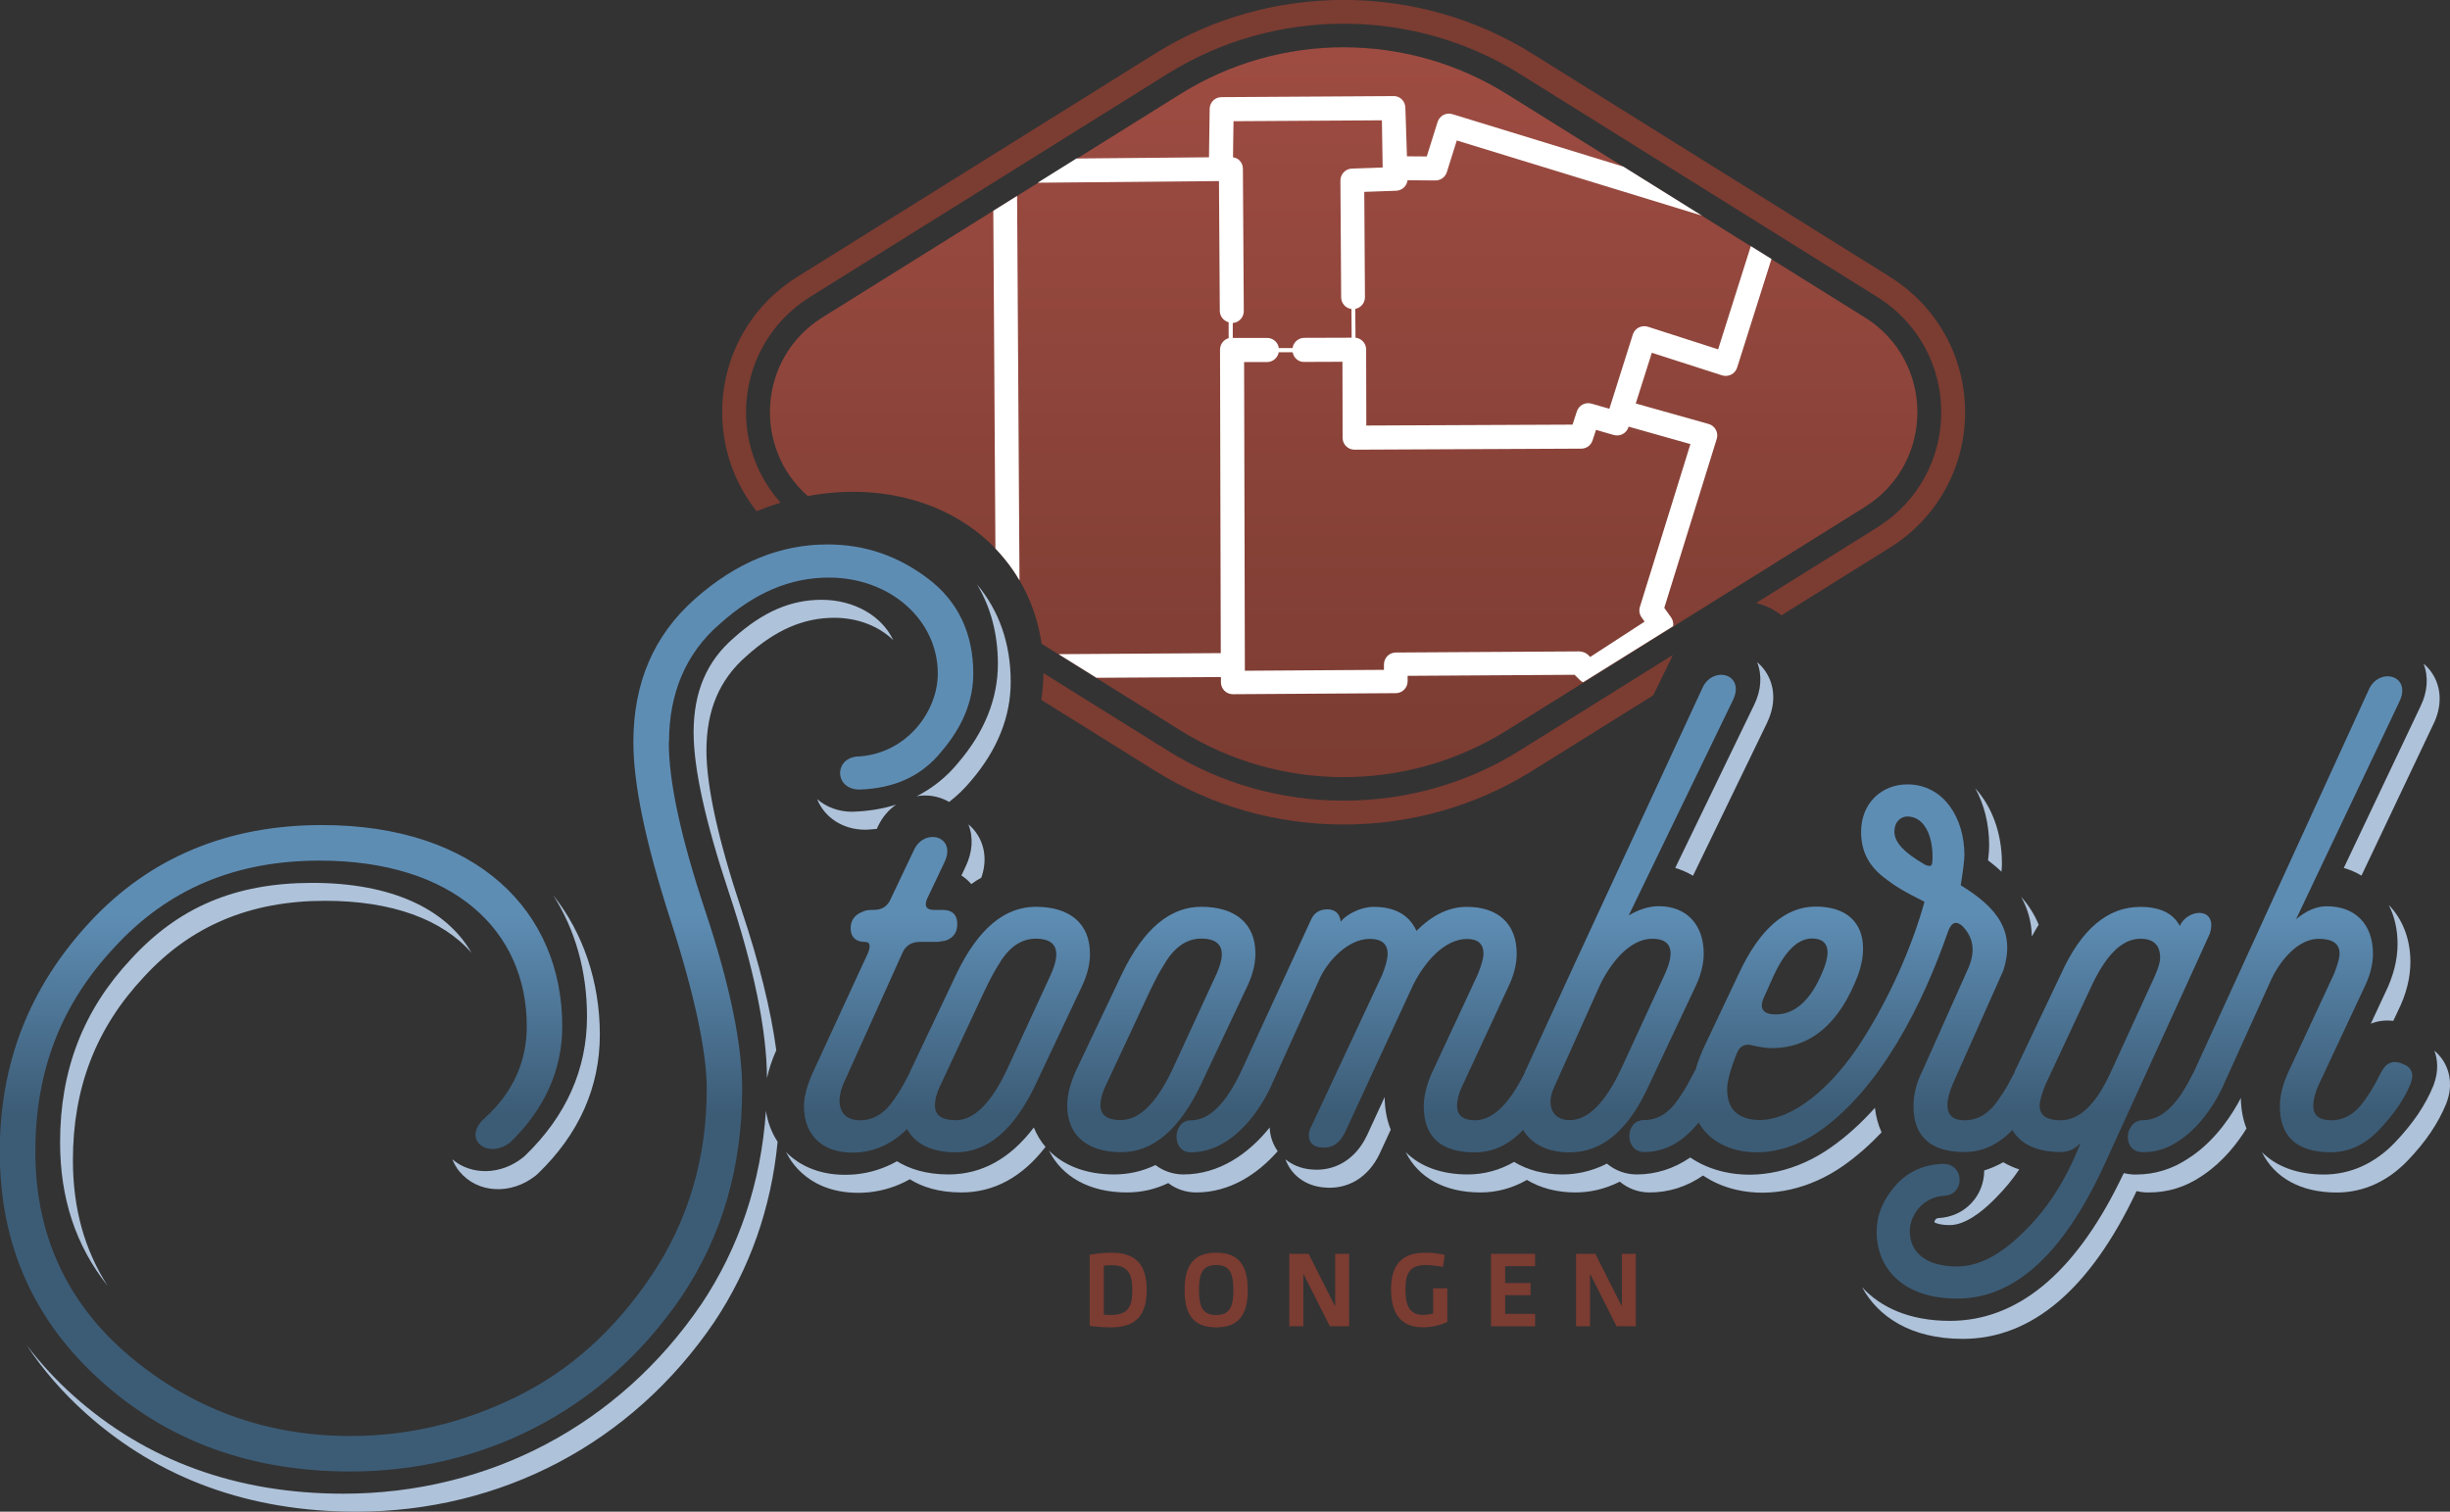 <?xml version="1.0" encoding="UTF-8"?><svg id="Laag_2" xmlns="http://www.w3.org/2000/svg" xmlns:xlink="http://www.w3.org/1999/xlink" viewBox="0 0 326.59 201.53"><rect x="0" y="0" width="326.59" height="201.53" fill="#333333" stroke="none"/><defs><style>.cls-1{fill:#aec2da;}.cls-1,.cls-2,.cls-3,.cls-4,.cls-5,.cls-6,.cls-7,.cls-8,.cls-9,.cls-10{stroke-width:0px;}.cls-2{fill:url(#Naamloos_verloop_8-2);}.cls-3{fill:url(#Naamloos_verloop_8-6);}.cls-4{fill:url(#Naamloos_verloop_8-4);}.cls-5{fill:url(#Naamloos_verloop_8-3);}.cls-6{fill:#fff;}.cls-7{fill:url(#Naamloos_verloop_8);}.cls-8{fill:url(#Naamloos_verloop_8-5);}.cls-9{fill:url(#Naamloos_verloop_18);}.cls-10{fill:#7b3c32;}</style><linearGradient id="Naamloos_verloop_18" x1="179.11" y1="7" x2="179.11" y2="102.92" gradientUnits="userSpaceOnUse"><stop offset="0" stop-color="#9e4c42"/><stop offset="1" stop-color="#7b3c32"/></linearGradient><linearGradient id="Naamloos_verloop_8" x1="64.87" y1="148.5" x2="64.87" y2="121.83" gradientUnits="userSpaceOnUse"><stop offset="0" stop-color="#3c5c76"/><stop offset="1" stop-color="#5e8db4"/></linearGradient><linearGradient id="Naamloos_verloop_8-2" x1="126.23" y1="148.5" x2="126.23" y2="121.83" xlink:href="#Naamloos_verloop_8"/><linearGradient id="Naamloos_verloop_8-3" x1="154.8" y1="148.5" x2="154.8" y2="121.83" xlink:href="#Naamloos_verloop_8"/><linearGradient id="Naamloos_verloop_8-4" x1="194.11" y1="148.5" x2="194.11" y2="121.83" xlink:href="#Naamloos_verloop_8"/><linearGradient id="Naamloos_verloop_8-5" x1="255.98" y1="148.5" x2="255.98" y2="121.83" xlink:href="#Naamloos_verloop_8"/><linearGradient id="Naamloos_verloop_8-6" x1="302.62" y1="148.5" x2="302.62" y2="121.83" xlink:href="#Naamloos_verloop_8"/></defs><g id="Laag_1-2"><path class="cls-9" d="m248.57,42.31l-47.72-29.78c-13.31-8.3-30.18-8.3-43.49,0l-47.72,29.78c-8.64,5.39-9.28,17.41-1.96,23.82,9.51-1.78,18.93.66,25.02,7,.87.91,1.68,1.9,2.41,2.97.28.41.54.83.79,1.26,1.55,2.64,2.52,5.5,2.95,8.47l18.51,11.55c13.31,8.3,30.18,8.3,43.49,0l47.72-29.78c9.36-5.84,9.36-19.46,0-25.3Z"/><path class="cls-10" d="m145.26,167.27c.99-.17,2.1-.27,2.92-.27,3.3,0,4.68,1.67,4.68,4.98s-1.4,4.98-4.77,4.98c-.65,0-1.83-.06-2.83-.2v-9.5Zm2.82,8.03c2.23,0,2.86-1,2.86-3.29s-.65-3.34-2.79-3.34c-.26,0-.68.01-1.01.06v6.53c.35.03.66.04.93.04Z"/><path class="cls-10" d="m162.12,167c3.09,0,4.21,1.79,4.21,4.98s-1.12,4.98-4.21,4.98-4.21-1.79-4.21-4.98,1.12-4.98,4.21-4.98Zm0,8.31c1.86,0,2.29-1.17,2.29-3.33s-.43-3.33-2.29-3.33-2.29,1.17-2.29,3.33.44,3.33,2.29,3.33Z"/><path class="cls-10" d="m171.88,167.15h2.56l3.48,6.9h.06v-6.9h1.86v9.66h-2.57l-3.48-6.9h-.06v6.9h-1.86v-9.66Z"/><path class="cls-10" d="m185.43,171.92c0-3.04,1.19-4.92,4.59-4.92.87,0,1.77.12,2.57.29l-.24,1.6c-.69-.12-1.65-.24-2.33-.24-2.25,0-2.67,1.31-2.67,3.25s.42,3.39,2.34,3.39c.38,0,.95-.06,1.35-.18v-3.36h1.89v4.48c-.9.44-2.12.72-3.27.72-3.06,0-4.23-2.03-4.23-5.04Z"/><path class="cls-10" d="m198.75,167.15h5.88v1.65h-3.99v2.25h3.39v1.62h-3.39v2.49h3.99v1.65h-5.88v-9.66Z"/><path class="cls-10" d="m210.1,167.15h2.56l3.48,6.9h.06v-6.9h1.86v9.66h-2.57l-3.48-6.9h-.06v6.9h-1.86v-9.66Z"/><path class="cls-6" d="m233.38,32.83l-4.35,13.74-9.36-3.01c-.4-.13-.84-.09-1.22.1-.38.19-.66.53-.79.93l-3.11,9.85s0,.01,0,.01c0,.02-.02.03-.03.04l-2.37-.68c-.82-.24-1.69.22-1.95,1.03l-.58,1.77-27.49.12-.02-10.14c0-.42-.17-.83-.47-1.12-.26-.26-.59-.41-.95-.45l-.03-3.84c.74-.14,1.3-.79,1.29-1.57l-.09-14.03,4.25-.15c.79-.03,1.43-.63,1.52-1.4l3.71.03h.01c.7,0,1.31-.45,1.52-1.12l1.32-4.21,32.68,10.02-10.48-6.54-22.78-6.99c-.83-.26-1.72.21-1.98,1.05l-1.44,4.59-2.64-.02-.21-6.45h0s0,0,0-.01v-.02s-.01-.08-.02-.12c0-.06-.01-.13-.02-.19,0-.03-.02-.06-.03-.1-.02-.07-.04-.14-.07-.21,0,0,0-.01-.01-.02-.25-.55-.79-.93-1.45-.91l-22.91.14c-.87,0-1.57.7-1.58,1.57l-.09,6.45-17.67.16-5.17,3.23,24.17-.22.11,17.3c0,.73.51,1.34,1.18,1.52v2.12c-.66.19-1.15.8-1.15,1.53l.1,40.46-21.62.14,5.05,3.15,16.59-.1v.71c0,.87.72,1.58,1.59,1.58h0l21.72-.14c.42,0,.83-.17,1.12-.47.3-.3.46-.71.46-1.13v-.71s22.25-.14,22.25-.14l.73.72c.12.12.26.21.41.28l12-7.48c.06-.41-.03-.83-.27-1.17l-.91-1.27,6.99-22.52c.13-.41.08-.85-.12-1.23-.21-.38-.55-.66-.97-.77l-9.7-2.73,2.14-6.76,9.36,3.01c.4.13.84.09,1.22-.1.38-.19.66-.53.79-.93l4.58-14.48-2.79-1.74Zm-69.05,12.24v-2.01c.82-.06,1.47-.74,1.47-1.59l-.12-18.98c0-.42-.17-.83-.47-1.12-.23-.23-.53-.34-.85-.4l.07-4.81,19.78-.12.1,6.29-4.09.14c-.86.03-1.54.74-1.54,1.6l.1,15.57c0,.8.6,1.45,1.37,1.56l.03,3.82-6.32.02c-.8,0-1.45.6-1.56,1.36h-1.83c-.11-.76-.77-1.35-1.57-1.35h-4.56Zm61.01,14.12l-6.74,21.72c-.15.48-.06.99.23,1.4l.4.56-7.25,4.71-.29-.28c-.3-.3-.72-.42-1.13-.46l-24.5.15c-.42,0-.83.17-1.12.47-.3.3-.46.71-.46,1.13v.71s-18.54.12-18.54.12v-.71s0,0,0,0c0,0,0,0,0-.01l-.1-40.43h3.06c.78-.01,1.42-.57,1.56-1.31h1.85c.13.74.77,1.33,1.57,1.29l5.07-.02.02,10.14c0,.42.17.83.47,1.12.3.3.7.46,1.12.46h0l30.23-.14c.69,0,1.29-.44,1.5-1.1l.46-1.4,2.37.68c.83.24,1.71-.23,1.96-1.06l.02-.05,8.26,2.33Z"/><path class="cls-6" d="m135.9,77.36l-.32-51.24-3.17,1.98.28,45.03c.87.91,1.68,1.9,2.41,2.97.28.41.54.83.79,1.26Z"/><path class="cls-7" d="m89.18,98.94c0-6.47,2.21-11.84,6.79-15.78,4.58-4.1,9.31-6.16,14.52-6.16,8.21,0,14.52,5.68,14.52,12.79,0,5.05-4.1,10.58-10.42,11.05-3.47,0-3.47,4.42,0,4.42,4.58-.16,8.21-1.74,10.89-5.05,2.84-3.31,4.26-6.79,4.26-10.42,0-5.37-2.05-9.63-6-12.63-3.95-3-8.37-4.58-13.42-4.58-6.31,0-12.15,2.37-17.68,7.26-5.52,4.89-8.21,11.21-8.21,19.1,0,5.52,1.58,13.26,4.89,23.52,3.31,10.26,4.89,17.84,4.89,22.73,0,9.31-2.53,17.68-7.42,24.94s-10.89,12.63-17.99,16.1c-7.1,3.47-14.36,5.21-22.1,5.21-11.21,0-21.15-3.63-29.52-10.73s-12.47-16.26-12.47-27.15,3.47-19.73,10.58-27.31c7.1-7.73,16.1-11.52,27.31-11.52,17.84,0,27.62,9.31,27.62,22.1,0,4.74-1.89,8.84-5.52,12.15-3.31,2.84.32,5.68,3.31,3.31,4.58-4.42,6.94-9.63,6.94-15.47,0-15.31-11.36-26.83-32.04-26.83-12.47,0-22.89,4.26-30.94,12.94-8.05,8.68-12,18.78-12,30.62,0,12.47,4.58,22.57,13.57,30.62s20.05,12,33.15,12c17.05,0,33.46-7.58,44.19-23.36,5.37-8.05,8.05-17.2,8.05-27.62,0-5.84-1.58-13.73-4.89-23.67-3.31-9.94-4.89-17.36-4.89-22.57Z"/><path class="cls-2" d="m145.29,127.12c0-4.02-2.71-6.23-7.21-6.23-4.18,0-7.71,2.95-10.58,8.94l-6.15,12.95c-.05.11-.09.22-.13.33-.77,1.41-.84,1.74-2.08,3.53-1.31,1.89-2.79,2.71-4.51,2.71-2.71,0-3.28-2.3-2.21-4.84l7.87-17.46c.41-.98,1.23-1.48,2.3-1.48h2.38l1.07-.16c1.15-.41,1.64-1.23,1.56-2.46-.08-1.07-.74-1.64-1.89-1.64h-1.15c-1.07,0-1.39-.49-.98-1.48l2.3-4.84c1.72-3.53-2.62-4.67-4.02-1.72l-3.12,6.56c-.41.98-1.15,1.48-2.3,1.48h-.33c-.41,0-.82.08-1.15.25-1.07.41-1.64,1.23-1.56,2.38.08,1.07.74,1.64,1.97,1.64.57,0,.74.49.33,1.48l-7.3,15.82c-.82,1.8-1.23,3.36-1.23,4.59,0,4.18,2.87,6.56,7.46,6.15,2.34-.24,4.43-1.28,6.29-3.1,1.08,2.02,3.35,3.1,6.5,3.1,4.18,0,7.71-2.95,10.58-8.94l6.07-12.87c.82-1.64,1.23-3.2,1.23-4.67Zm-5.17,2.71l-5.9,12.79c-2.13,4.51-4.43,6.72-6.8,6.72-1.89,0-2.79-.66-2.79-1.97,0-.82.25-1.72.74-2.71l5.9-12.63c.98-1.97.98-2.05,2.21-4.02,1.31-1.97,2.87-2.87,4.59-2.87,2.71,0,3.44,1.56,2.05,4.67Z"/><path class="cls-5" d="m166.12,131.79c.82-1.64,1.23-3.2,1.23-4.67,0-4.02-2.71-6.23-7.21-6.23-4.18,0-7.71,2.95-10.58,8.94l-6.15,12.95c-.74,1.64-1.15,3.2-1.15,4.59,0,4.02,2.71,6.23,7.21,6.23,4.18,0,7.71-2.95,10.58-8.94l6.07-12.87Zm-16.64,17.54c-1.89,0-2.79-.66-2.79-1.97,0-.82.25-1.72.74-2.71l5.9-12.63c.98-1.97.98-2.05,2.21-4.02,1.31-1.97,2.87-2.87,4.59-2.87,2.71,0,3.44,1.56,2.05,4.67l-5.9,12.79c-2.13,4.51-4.43,6.72-6.8,6.72Z"/><path class="cls-4" d="m225.88,131.79c.82-1.64,1.23-3.2,1.23-4.67,0-3.85-2.3-6.31-5.98-6.31-1.31,0-2.62.41-4.02,1.23l13.88-28.67c1.72-3.53-2.62-4.67-4.02-1.72l-17.08,36.87-6.56,14.27c-.06.13-.1.24-.15.37-2.09,4.14-4.25,6.19-6.57,6.19-1.56,0-2.38-.66-2.38-1.89,0-.82.25-1.8.82-2.95l5.9-12.71c.82-1.64,1.23-3.2,1.23-4.67,0-3.94-2.46-6.23-6.64-6.23-2.38,0-4.59,1.07-6.72,3.2-.98-2.13-2.87-3.2-5.74-3.2-1.64,0-3.61.98-4.35,1.97-.16-1.07-.74-1.64-1.8-1.64s-1.8.49-2.21,1.48l-9.26,20.09c-2.05,4.34-4.26,6.56-6.72,6.56s-2.62,4.26,0,4.26c5.82,0,9.59-6.23,10.82-9.1l6.23-13.77c1.07-2.54,3.85-5.58,6.8-5.58,1.56,0,2.38.66,2.38,1.97,0,.74-.25,1.64-.74,2.87l-9.43,20.17c-.25.41-.33.82-.33,1.15,0,.98.57,1.56,1.64,1.64,1.39.16,2.46-.49,3.2-2.05l9.02-19.51c1.56-3.2,4.26-6.23,7.21-6.23,1.48,0,2.21.66,2.21,1.97,0,.57-.25,1.48-.74,2.71l-5.99,12.87c-.82,1.72-1.23,3.36-1.23,4.75,0,4.1,2.3,6.15,6.8,6.15,2.38,0,4.51-.98,6.4-2.95.02-.02.03-.03.04-.05,1.12,1.9,3.29,3,6.19,3,4.35,0,7.87-2.95,10.58-8.94l6.07-12.87Zm-16.64,17.54c-2.38,0-3.12-2.05-2.13-4.26l6.07-13.53c1.39-3.03,4.02-6.39,7.05-6.39,2.54,0,3.12,1.56,1.72,4.67l-5.9,12.79c-2.13,4.51-4.43,6.72-6.8,6.72Z"/><path class="cls-8" d="m294.59,124.42c1.07-3.53-2.95-3.36-4.02-.98-.9-1.72-2.71-2.54-5.25-2.54-4.35,0-7.87,2.95-10.58,8.94l-6.15,12.95c-.03.08-.05.14-.07.21-.82,1.51-.87,1.81-2.14,3.64-1.31,1.89-2.79,2.71-4.51,2.71-3.12,0-2.38-2.87-1.56-4.84l6.72-15.09c1.72-5.25-.82-8.44-5.66-11.4.33-2.05.49-3.44.49-4.02,0-5-2.79-9.43-7.62-9.43-3.36,0-6.15,2.46-6.15,6.31,0,2.38.82,4.26,2.79,5.9,1.97,1.56,2.95,2.05,5.66,3.44-1.64,5.9-4.59,12.71-8.44,18.69-3.85,5.98-9.02,10.41-13.61,10.41-2.87-.08-4.26-1.48-4.26-4.1,0-.98.41-2.62,1.31-4.84.41-.98,1.15-1.31,2.21-.98,1.07.25,1.89.33,2.38.33,5.25,0,9.1-3.28,11.56-9.76.41-1.15.66-2.3.66-3.53,0-3.53-2.3-5.58-6.31-5.58s-7.46,2.95-10.25,8.94l-4.43,9.35c-.6,1.24-1.04,2.4-1.34,3.47-.05.07-.09.14-.14.22-.9,1.64-.9,1.88-2.21,3.77s-2.79,2.71-4.51,2.71c-2.62,0-2.62,4.26,0,4.26,2.38,0,4.51-.98,6.4-2.95.31-.32.59-.65.88-.98,2.49,4.46,9.76,5.59,16.09,1.15,8.12-5.66,13.77-16.89,17.13-26.56q.66-1.89,1.89-.82c1.48,1.48,1.8,3.28.9,5.49l-6.15,13.77c-.82,1.64-1.23,3.2-1.23,4.75,0,4.1,2.3,6.15,6.8,6.15,2.37,0,4.5-.98,6.38-2.94,1.12,1.92,3.34,2.94,6.41,2.94,1.07,0,1.97-.41,2.71-1.23l-.49,1.15c-1.89,4.51-4.35,8.12-7.38,10.99-2.95,2.87-5.82,4.35-8.61,4.35-4.35,0-6.31-2.05-6.31-4.67,0-2.21,1.72-4.51,4.43-4.75,2.95,0,2.95-4.26,0-4.26-2.62.08-4.75,1.07-6.39,2.95s-2.46,3.94-2.46,6.07c0,5,3.61,8.94,10.74,8.94,7.62,0,14.1-5.9,19.59-17.79l10.82-23.69,3.28-7.21Zm-59.52,8.69l1.07-2.38c1.72-4.02,3.69-5.9,5.9-5.58,1.72.25,2.05,1.72.9,4.43-1.56,3.77-3.69,5.66-6.23,5.66-1.64,0-2.21-.74-1.64-2.13Zm21.48-17.87c-2.71-1.56-4.02-2.95-4.02-4.34v-.08c0-1.23.82-1.97,1.72-1.97,2.21,0,3.36,2.46,3.36,5.33,0,1.31-.08,1.48-1.07,1.07Zm30.75,14.76l-5.9,12.87c-1.97,4.34-4.18,6.48-6.72,6.48-1.89,0-2.79-.66-2.79-1.97,0-.57.25-1.48.74-2.71l5.9-12.63c2.05-4.59,4.26-6.89,6.8-6.89,1.72,0,2.62.82,2.62,2.54,0,.57-.25,1.39-.66,2.3Z"/><path class="cls-3" d="m320.25,141.8c-1.23-.49-2.13-.16-2.79,1.07-.9,1.64-.9,1.88-2.21,3.77-1.31,1.89-2.79,2.71-4.51,2.71-1.56,0-2.38-.66-2.38-1.89,0-.82.25-1.8.74-2.87l5.99-12.79c.82-1.64,1.23-3.2,1.23-4.67,0-3.85-2.3-6.31-6.15-6.31-1.39,0-2.71.57-4.1,1.72l13.76-28.97c1.72-3.53-2.62-4.67-4.02-1.72l-23.35,51.02s-.01.02-.02.03c-.76,1.39-.88,1.78-1.73,3.05-1.56,2.26-3.22,3.39-5.06,3.39-2.46,0-2.87,4.26,0,4.26.02,0,.03,0,.05,0,.01,0,.02,0,.03,0,1.66,0,3.19-.49,4.61-1.44.11-.07.22-.14.32-.21,0,0,0,0,0,0,2.99-2.05,4.98-5.51,5.8-7.44l6.31-13.94c1.23-2.62,3.61-5.41,6.31-5.41,1.89,0,2.79.66,2.79,1.97,0,.57-.25,1.48-.74,2.71l-5.99,12.87c-.82,1.72-1.23,3.36-1.23,4.75,0,4.1,2.3,6.15,6.8,6.15,2.38,0,4.51-.98,6.39-2.95s3.36-4.02,4.26-6.23c.49-1.31.08-2.21-1.15-2.62Z"/><path class="cls-1" d="m126.52,106.91c1.07-.82,2.07-1.78,2.96-2.87,3.48-4.08,5.25-8.5,5.25-13.14,0-5.07-1.54-9.48-4.49-12.99,1.83,3.05,2.78,6.62,2.78,10.59,0,4.64-1.77,9.06-5.25,13.14-1.58,1.94-3.45,3.43-5.59,4.52.21-.04.41-.08.63-.09,1.32-.11,2.62.21,3.71.84Z"/><path class="cls-1" d="m9.72,154.67c0-9.65,3.08-17.63,9.46-24.43,6.27-6.83,14.18-10.15,24.17-10.15,8.91,0,15.61,2.48,19.51,6.94-3.43-5.95-10.82-9.33-21.22-9.33s-17.9,3.32-24.17,10.15c-6.37,6.8-9.46,14.78-9.46,24.43,0,7.47,2.08,13.78,6.33,19.13-3.09-4.82-4.62-10.35-4.62-16.74Z"/><path class="cls-1" d="m102.24,143.74c.25-1.17.65-2.41,1.24-3.73-.72-5.33-2.25-11.59-4.64-18.73-3.1-9.31-4.67-16.45-4.67-21.23,0-5.37,1.74-9.48,5.37-12.62,3.86-3.46,7.57-5.07,11.68-5.07,3.18,0,5.98,1.15,7.85,2.98-1.48-3.18-5.15-5.38-9.56-5.38-4.11,0-7.82,1.61-11.68,5.07-3.64,3.13-5.37,7.24-5.37,12.62,0,4.78,1.57,11.92,4.67,21.23,3.36,10.09,5.08,18.45,5.11,24.86Z"/><path class="cls-1" d="m93.48,173.88c-10.92,16.06-28.31,25.25-47.73,25.25-14.18,0-26.28-4.4-35.98-13.08-2.34-2.1-4.4-4.34-6.2-6.7,2.15,3.27,4.79,6.31,7.91,9.1,9.7,8.68,21.8,13.08,35.98,13.08,19.42,0,36.81-9.19,47.73-25.25,4.77-7.16,7.61-15.23,8.47-24.07-.8-1.2-1.32-2.58-1.56-4.11-.65,9.51-3.54,18.17-8.62,25.79Z"/><path class="cls-1" d="m113.62,108.22c-1.85,0-3.48-.63-4.69-1.68.97,2.43,3.4,4.07,6.4,4.07h.15c.48-.02.93-.07,1.4-.11l.16-.35c.57-1.2,1.4-2.18,2.41-2.88-1.75.55-3.64.87-5.68.94h-.15Z"/><path class="cls-1" d="m61.25,156.18c2.4,2.91,6.86,3.16,10.15.55l.32-.28c5.47-5.28,8.24-11.51,8.24-18.53s-2.23-13.56-6.22-18.58c2.91,4.58,4.51,10.04,4.51,16.18,0,7.01-2.77,13.25-8.24,18.53l-.32.28c-2.97,2.35-6.89,2.37-9.39.22.23.59.55,1.14.94,1.62Z"/><path class="cls-1" d="m128.16,116.72c.5.31.94.7,1.31,1.14.44-.32.89-.6,1.34-.85.74-2.11.53-4.21-.62-5.9-.31-.46-.68-.86-1.1-1.21.68,1.72.56,3.72-.39,5.67l-.54,1.15Z"/><path class="cls-1" d="m126.45,156.57c-3.05,0-5.27-.76-6.88-1.76-1.7.96-3.53,1.54-5.47,1.74-.5.04-.97.07-1.43.07-3.76,0-6.14-1.42-7.53-2.68-.13-.12-.24-.25-.37-.37.52,1.04,1.21,1.98,2.08,2.77,1.38,1.27,3.76,2.68,7.53,2.68.46,0,.93-.02,1.43-.07,1.94-.2,3.77-.78,5.47-1.74,1.61,1.01,3.83,1.76,6.88,1.76,4.34,0,8.09-2.04,11.21-6.07-.65-.76-1.17-1.63-1.56-2.59-3.15,4.16-6.95,6.26-11.36,6.26Z"/><path class="cls-1" d="m235.55,96.35c1.18-2.42,1.1-4.92-.22-6.86-.31-.46-.68-.86-1.1-1.21.68,1.72.56,3.72-.39,5.67l-10.53,21.76c.85.25,1.64.6,2.37,1.04l9.88-20.4Z"/><path class="cls-1" d="m182.2,151.4c-1.5,3.17-4.3,4.83-7.47,4.5-1.33-.12-2.48-.61-3.38-1.35.76,2.08,2.63,3.53,5.09,3.75,3.18.34,5.97-1.32,7.47-4.5l1.48-3.2c-.52-1.28-.8-2.73-.81-4.35l-2.38,5.16Z"/><path class="cls-1" d="m157.77,156.57c-1.39,0-2.69-.45-3.74-1.25-.04.02-.07.04-.11.05-1.69.79-3.49,1.2-5.42,1.2-3.68,0-6.67-1.16-8.67-3.18,1.73,3.49,5.42,5.58,10.38,5.58,1.96,0,3.8-.42,5.52-1.25,1.05.81,2.36,1.25,3.74,1.25,4.44,0,8.14-2.41,10.85-5.5-.63-.89-1.02-1.96-1.07-3.16-2.76,3.45-6.69,6.26-11.5,6.26Z"/><polygon class="cls-1" points="195.59 143.81 195.59 143.81 195.59 143.81 195.59 143.81"/><path class="cls-1" d="m250.82,150.96c-.45-.98-.75-2.07-.89-3.27-1.8,2.01-3.78,3.83-5.94,5.33-4.41,3.09-9.6,4.26-14.22,3.2-1.66-.38-3.16-1.03-4.46-1.91-2.15,1.48-4.57,2.26-7.12,2.26-1.53,0-2.91-.54-3.98-1.44,0,0-.02,0-.03.01-2.1,1.07-4.16,1.43-5.91,1.43-2.44,0-4.64-.58-6.44-1.67-1.91,1.1-4,1.67-6.19,1.67-3.52,0-6.35-1.07-8.26-2.98,1.67,3.4,5.18,5.38,9.97,5.38,2.18,0,4.27-.57,6.19-1.67,1.8,1.08,4,1.67,6.44,1.67,1.77,0,3.83-.36,5.94-1.44,1.07.9,2.45,1.44,3.98,1.44,2.55,0,4.97-.77,7.12-2.26,1.3.88,2.8,1.53,4.46,1.91,4.62,1.06,9.81-.11,14.22-3.2,1.84-1.29,3.54-2.8,5.12-4.46Z"/><path class="cls-1" d="m265,114.69c.58.44,1.2.94,1.8,1.52.06-.64.06-.94.06-1.09,0-4.08-1.33-7.58-3.55-10.02,1.18,2.14,1.85,4.73,1.85,7.62,0,.21,0,.69-.15,1.97Z"/><path class="cls-1" d="m271.76,123.28c-.58-1.44-1.41-2.68-2.34-3.72.83,1.49,1.39,3.24,1.43,5.29.3-.56.6-1.07.91-1.57Z"/><path class="cls-1" d="m259.92,163.32c2,0,4.17-1.71,5.64-3.14.18-.17.35-.35.52-.52.57-.58,1.12-1.18,1.64-1.81.51-.62.99-1.26,1.45-1.95-.77-.25-1.48-.57-2.14-.96-.81.46-1.66.83-2.53,1.1,0,1.62-.6,3.16-1.68,4.32-1.14,1.24-2.72,1.95-4.48,2.03-.42.08-.48.5-.48.51,0,.02,0,.04,0,.05.2.13.83.37,2.06.37Z"/><path class="cls-1" d="m316.02,136.48c.93-.38,1.95-.51,3.01-.38l.63-1.34c1.1-2.21,1.65-4.4,1.65-6.52,0-3.1-1.06-5.72-2.88-7.59.76,1.5,1.17,3.25,1.17,5.19,0,2.12-.56,4.31-1.65,6.52l-1.92,4.12Z"/><path class="cls-1" d="m324.38,96.54c1.18-2.42,1.1-4.92-.22-6.86-.31-.46-.68-.86-1.1-1.21.68,1.72.56,3.72-.39,5.67l-10.24,21.57c.85.24,1.64.59,2.36,1.02l9.59-20.2Z"/><path class="cls-1" d="m326.03,142.02c-.28-.6-.76-1.31-1.52-1.94.4,1.07.62,2.62-.1,4.56l-.04.11c-1.06,2.59-2.74,5.07-5.13,7.57-2.67,2.79-5.94,4.26-9.46,4.26s-6.35-1.07-8.26-2.98c1.67,3.4,5.17,5.38,9.97,5.38,3.52,0,6.79-1.47,9.46-4.26,2.4-2.5,4.07-4.98,5.13-7.57l.04-.11c.84-2.23.41-3.96-.09-5.01Z"/><path class="cls-1" d="m292.1,154.17c-.14.09-.27.18-.4.27-2.12,1.42-4.46,2.14-6.94,2.14h-.41c-.43-.03-.85-.09-1.25-.18-.2.43-.41.86-.62,1.27-6.07,12.22-13.65,18.42-22.56,18.42-5.43,0-9.27-1.83-11.71-4.5,2.13,3.93,6.49,6.9,13.42,6.9,9.21,0,17.01-6.63,23.18-19.7.4.1.82.16,1.25.18h.41c2.48,0,4.82-.71,6.94-2.13.13-.08.26-.17.4-.27,2.58-1.77,4.44-4.17,5.65-6.12-.47-1.21-.73-2.57-.75-4.07-1.07,2.05-3.22,5.48-6.61,7.8Z"/><path class="cls-10" d="m223,87.31l-20.46,12.77c-6.98,4.36-15.08,6.66-23.43,6.66-8.35,0-16.45-2.3-23.43-6.66l-16.58-10.34c-.02,1.18-.12,2.37-.29,3.57l15.19,9.47c7.49,4.67,16.17,7.14,25.11,7.14,8.94,0,17.63-2.47,25.11-7.14l16.16-10.08,2.62-5.38Z"/><path class="cls-10" d="m251.94,36.91h0s-47.72-29.78-47.72-29.78c-15.25-9.52-34.97-9.52-50.22,0l-47.72,29.78c-6.27,3.91-10.01,10.66-10.01,18.04,0,4.9,1.65,9.5,4.58,13.2,1.06-.43,2.13-.81,3.2-1.14-2.93-3.27-4.6-7.52-4.6-12.06,0-6.28,3.18-12.02,8.51-15.35l47.72-29.78c7.12-4.44,15.27-6.66,23.43-6.66s16.31,2.22,23.43,6.66l47.72,29.78h0c5.33,3.33,8.51,9.06,8.51,15.35s-3.18,12.02-8.51,15.35l-16.17,10.09c.6.15,1.2.36,1.79.64.58.28,1.11.62,1.59,1l14.47-9.03c6.27-3.91,10.01-10.66,10.01-18.04s-3.74-14.13-10.01-18.04Z"/></g></svg>